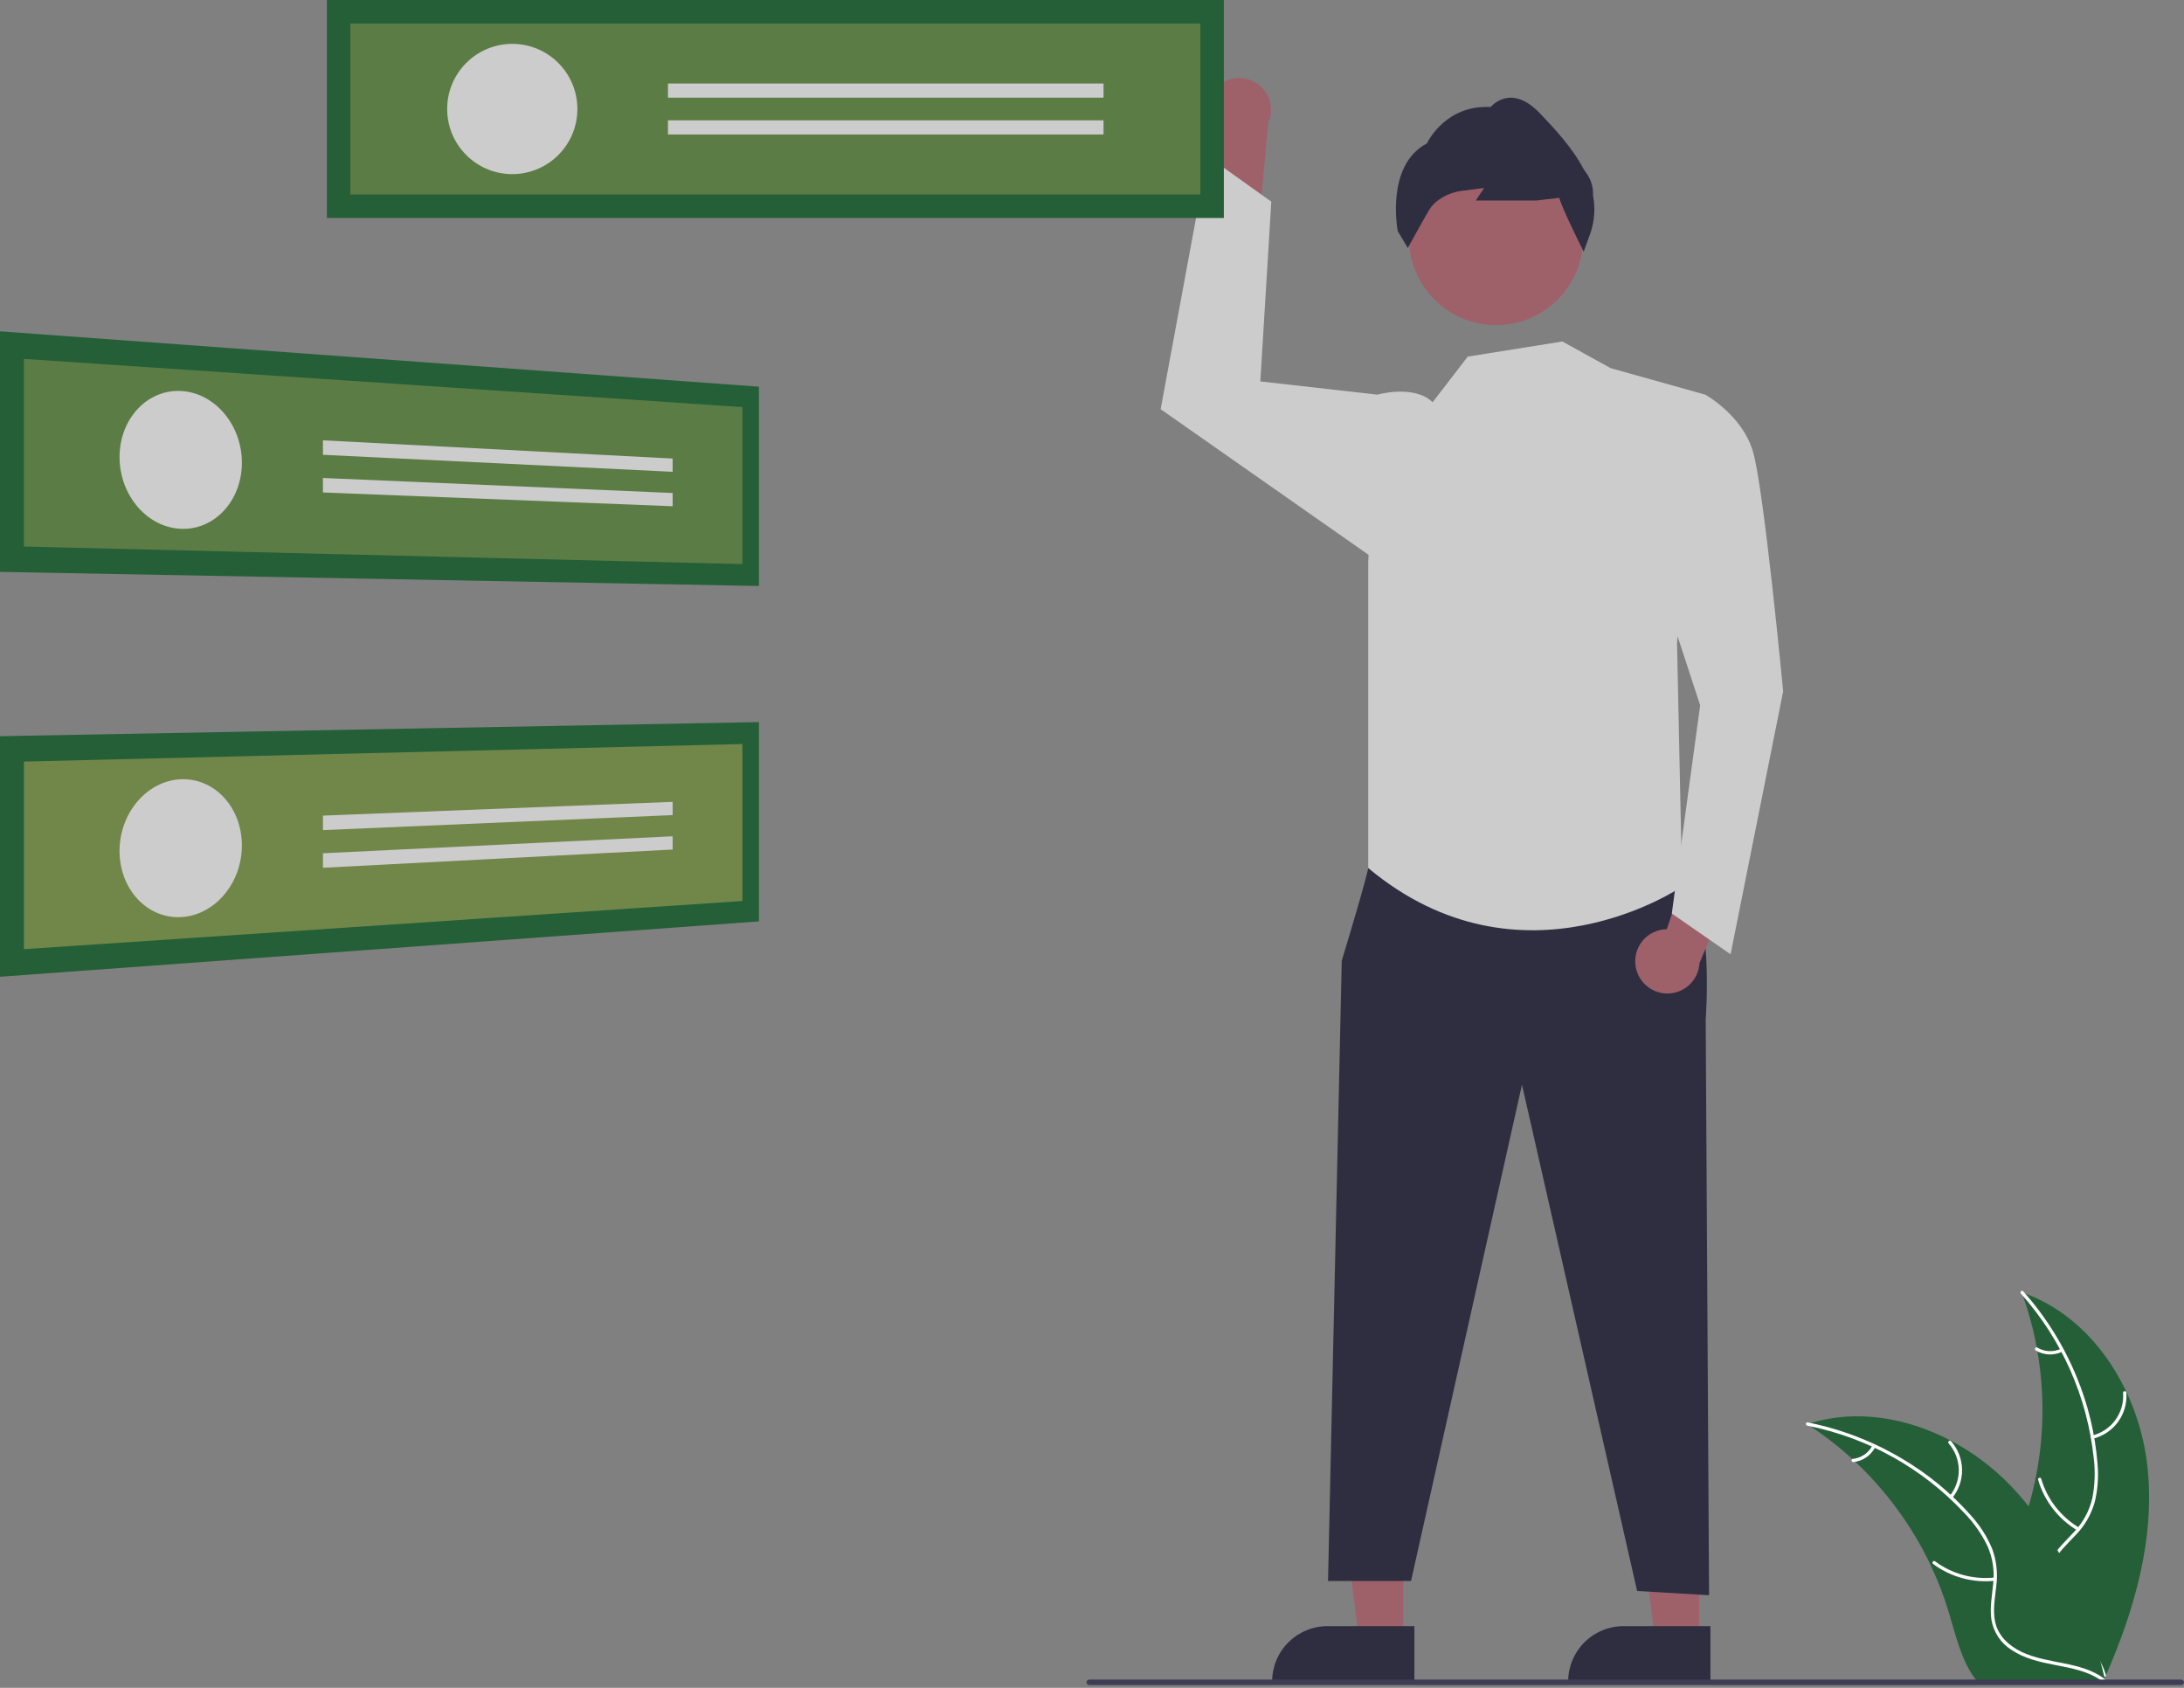<svg width="792" height="612" viewBox="0 0 792 612" fill="none" xmlns="http://www.w3.org/2000/svg">
<rect x="0" y="0" width="792" height="612" fill="#808080" stroke="none"/>
<path d="M778.573 530.424C775.245 503.658 758.656 477.285 733.129 468.574C743.196 496.125 743.194 526.348 733.123 553.897C729.2 564.507 723.733 575.9 727.422 586.594C729.718 593.248 735.334 598.338 741.612 601.521C747.89 604.705 754.857 606.222 761.737 607.709L763.091 608.828C774.013 584.166 781.902 557.191 778.573 530.424Z" fill="#255F38"/>
<path d="M732.876 469.081C747.742 485.737 756.981 506.655 759.282 528.862C759.862 533.634 759.687 538.467 758.762 543.184C757.712 547.75 755.459 551.952 752.237 555.353C749.296 558.584 745.913 561.549 743.809 565.438C742.761 567.446 742.15 569.652 742.015 571.912C741.88 574.172 742.224 576.435 743.024 578.552C744.882 583.881 748.544 588.225 752.272 592.348C756.412 596.925 760.785 601.615 762.544 607.684C762.758 608.419 763.886 608.045 763.673 607.311C760.612 596.752 750.362 590.754 745.474 581.244C743.193 576.806 742.235 571.654 744.374 566.97C746.244 562.874 749.729 559.813 752.735 556.567C755.927 553.296 758.27 549.293 759.558 544.907C760.721 540.252 761.082 535.433 760.627 530.657C759.776 519.888 757.236 509.32 753.101 499.34C748.445 487.924 741.871 477.388 733.663 468.189C733.154 467.62 732.371 468.515 732.876 469.081Z" fill="white"/>
<path d="M758.963 521.667C762.636 520.775 765.873 518.607 768.095 515.549C770.317 512.491 771.38 508.742 771.093 504.973C771.033 504.211 769.845 504.269 769.906 505.032C770.179 508.542 769.189 512.033 767.114 514.877C765.039 517.72 762.015 519.728 758.59 520.538C757.846 520.715 758.223 521.843 758.963 521.667Z" fill="white"/>
<path d="M753.943 553.911C747.308 549.95 742.411 543.633 740.226 536.221C740.011 535.486 738.882 535.86 739.098 536.593C741.385 544.302 746.495 550.866 753.408 554.973C754.068 555.364 754.599 554.3 753.943 553.911Z" fill="white"/>
<path d="M747.342 489.05C745.993 489.692 744.505 489.988 743.013 489.912C741.521 489.836 740.071 489.391 738.793 488.616C738.139 488.217 737.609 489.282 738.259 489.678C739.674 490.527 741.276 491.017 742.924 491.104C744.573 491.192 746.217 490.874 747.715 490.179C747.861 490.126 747.982 490.018 748.052 489.879C748.123 489.739 748.137 489.578 748.093 489.428C748.043 489.279 747.936 489.156 747.795 489.085C747.655 489.014 747.492 489.002 747.342 489.05Z" fill="white"/>
<path d="M655.318 516.383C655.72 516.644 656.121 516.905 656.523 517.176C661.899 520.711 666.979 524.677 671.712 529.035C672.084 529.366 672.455 529.707 672.816 530.048C684.109 540.669 693.332 553.294 700.016 567.281C702.67 572.85 704.898 578.612 706.678 584.518C709.136 592.675 711.153 601.715 716.019 608.387C716.519 609.089 717.062 609.759 717.644 610.394H761.62C761.72 610.344 761.82 610.304 761.921 610.253L763.676 610.334C763.606 610.023 763.526 609.702 763.456 609.391C763.415 609.21 763.365 609.029 763.325 608.849C763.295 608.728 763.265 608.608 763.245 608.498C763.235 608.457 763.225 608.417 763.215 608.387C763.195 608.277 763.165 608.177 763.144 608.076C762.703 606.28 762.248 604.484 761.78 602.688C761.78 602.678 761.78 602.678 761.77 602.668C758.168 588.993 753.392 575.499 746.721 563.158C746.52 562.787 746.319 562.405 746.098 562.034C743.06 556.488 739.574 551.2 735.674 546.222C733.53 543.503 731.249 540.894 728.841 538.406C722.607 531.988 715.402 526.592 707.491 522.413C691.718 514.086 673.458 510.895 656.602 515.982C656.171 516.112 655.749 516.243 655.318 516.383Z" fill="#255F38"/>
<path d="M655.416 516.941C677.314 521.291 697.285 532.429 712.493 548.775C715.829 552.236 718.599 556.201 720.7 560.524C722.611 564.801 723.342 569.513 722.817 574.168C722.414 578.519 721.498 582.922 722.16 587.295C722.532 589.529 723.372 591.658 724.625 593.544C725.877 595.43 727.514 597.03 729.429 598.239C734.12 601.375 739.659 602.638 745.119 603.685C751.18 604.848 757.495 605.959 762.554 609.746C763.167 610.204 763.842 609.226 763.23 608.768C754.429 602.181 742.634 603.563 733.005 598.913C728.512 596.743 724.646 593.206 723.533 588.178C722.559 583.782 723.5 579.24 723.946 574.838C724.525 570.304 723.985 565.697 722.373 561.42C720.499 557.004 717.886 552.938 714.648 549.399C707.484 541.313 699.093 534.404 689.783 528.925C679.193 522.613 667.6 518.159 655.508 515.756C654.759 515.608 654.673 516.794 655.416 516.941Z" fill="white"/>
<path d="M707.907 543.224C710.303 540.3 711.582 536.619 711.515 532.84C711.448 529.06 710.04 525.428 707.542 522.591C707.035 522.018 706.121 522.78 706.63 523.353C708.961 525.991 710.272 529.375 710.327 532.894C710.382 536.414 709.177 539.837 706.93 542.547C706.442 543.136 707.422 543.809 707.907 543.224Z" fill="white"/>
<path d="M723.313 571.989C715.63 572.82 707.916 570.726 701.71 566.122C701.095 565.666 700.419 566.644 701.033 567.1C707.501 571.878 715.532 574.041 723.525 573.158C724.287 573.074 724.07 571.905 723.313 571.989Z" fill="white"/>
<path d="M678.992 524.176C678.3 525.5 677.291 526.632 676.054 527.47C674.817 528.308 673.391 528.825 671.905 528.976C671.142 529.051 671.36 530.22 672.117 530.146C673.759 529.972 675.332 529.398 676.701 528.475C678.07 527.553 679.192 526.309 679.969 524.853C680.054 524.721 680.085 524.563 680.057 524.409C680.03 524.256 679.944 524.119 679.819 524.026C679.689 523.937 679.529 523.902 679.374 523.931C679.219 523.959 679.082 524.047 678.992 524.176Z" fill="white"/>
<path d="M440.158 32.709C439.098 34.032 438.341 35.57 437.94 37.217C437.538 38.863 437.503 40.577 437.836 42.239C438.169 43.901 438.863 45.469 439.867 46.834C440.872 48.198 442.164 49.326 443.652 50.138L436.873 90.77L456.439 82.087L459.877 44.833C461.074 42.243 461.28 39.304 460.456 36.572C459.631 33.841 457.833 31.507 455.402 30.013C452.972 28.518 450.077 27.967 447.268 28.464C444.458 28.961 441.929 30.472 440.158 32.709Z" fill="#9E616A"/>
<path d="M616.184 594.85L600.185 594.849L592.574 533.139L616.187 533.14L616.184 594.85Z" fill="#9E616A"/>
<path d="M620.265 610.358L568.678 610.356V609.704C568.678 604.379 570.794 599.272 574.559 595.506C578.325 591.741 583.432 589.625 588.757 589.625H588.758L620.266 589.626L620.265 610.358Z" fill="#2F2E41"/>
<path d="M508.829 594.85L492.83 594.849L485.219 533.139L508.832 533.14L508.829 594.85Z" fill="#9E616A"/>
<path d="M512.909 610.358L461.322 610.356V609.704C461.323 604.379 463.438 599.272 467.204 595.506C470.969 591.741 476.076 589.625 481.401 589.625H481.403L512.91 589.626L512.909 610.358Z" fill="#2F2E41"/>
<path d="M502.16 306.891L496.18 314.756C496.18 314.756 495.638 318.429 486.567 348.352L481.592 573.271H511.691L551.924 393.31L593.681 576.882L619.773 578.421L618.546 369.772C618.546 369.772 621.842 326.847 610.16 318.876C598.478 310.904 502.16 306.891 502.16 306.891Z" fill="#2F2E41"/>
<path d="M542.524 117.883C559.968 117.883 574.109 103.742 574.109 86.298C574.109 68.854 559.968 54.713 542.524 54.713C525.08 54.713 510.939 68.854 510.939 86.298C510.939 103.742 525.08 117.883 542.524 117.883Z" fill="#9E616A"/>
<path d="M574.3 91.244L573.779 90.201C572.972 88.587 566.293 75.176 565.455 71.727L557.05 72.716L535.162 72.719L538.203 68.157L530.163 69.206C527.223 69.564 524.413 70.623 521.969 72.295C520.47 73.291 519.202 74.598 518.252 76.127C515.38 81.045 510.992 89.091 510.948 89.171L510.528 89.941L506.881 83.807C506.834 83.569 502.314 59.997 517.439 52.003C518.219 50.419 524.866 37.957 540.576 38.798C542.303 36.829 544.735 35.62 547.347 35.432C550.935 35.245 554.659 37.129 558.399 41.057C563.367 46.273 570.172 53.417 574.287 61.349L575.422 62.968C577.035 65.286 577.834 68.074 577.693 70.894C578.567 75.395 578.257 80.046 576.792 84.391L574.3 91.244Z" fill="#2F2E41"/>
<path d="M566.591 123.826L584.068 133.486L618.4 143.099L608.152 232.941L610.016 321.439C610.016 321.439 551.903 361.249 496.18 314.756V203.363L499.476 143.099C499.476 143.099 512.811 139.311 519.525 145.845L532.259 129.304L566.591 123.826Z" fill="#CCCCCC"/>
<path d="M507.176 151.377L499.475 143.099L457.041 138.292L461.023 73.118L437.888 56.613L420.891 148.367L499.408 203.363L507.176 151.377Z" fill="#CCCCCC"/>
<path d="M593.194 350.683C592.878 349.018 592.93 347.304 593.348 345.661C593.765 344.019 594.538 342.488 595.611 341.177C596.685 339.865 598.032 338.805 599.56 338.071C601.087 337.336 602.757 336.946 604.452 336.927L617.516 297.859L630.727 314.703L616.295 349.22C616.139 352.069 614.942 354.762 612.933 356.788C610.924 358.814 608.242 360.032 605.394 360.212C602.547 360.393 599.732 359.522 597.483 357.766C595.235 356.009 593.709 353.489 593.194 350.683Z" fill="#9E616A"/>
<path d="M605.502 153.383L618.4 143.099C618.4 143.099 631.588 150.373 635.601 163.416C639.614 176.459 646.638 250.705 646.638 250.705L627.575 346.02L606.256 331.235L616.538 255.721L598.479 200.539L605.502 153.383Z" fill="#CCCCCC"/>
<path d="M443.813 0H118.535V79.043H443.813V0Z" fill="#255F38"/>
<path d="M127.068 70.509H435.277V8.535H127.068V70.509Z" fill="#E5C466" fill-opacity="0.29"/>
<path d="M185.773 63.132C198.812 63.132 209.383 52.561 209.383 39.522C209.383 26.482 198.812 15.911 185.773 15.911C172.733 15.911 162.162 26.482 162.162 39.522C162.162 52.561 172.733 63.132 185.773 63.132Z" fill="#CCCCCC"/>
<path d="M400.184 30.283H242.232V35.416H400.184V30.283Z" fill="#CCCCCC"/>
<path d="M400.184 43.628H242.232V48.761H400.184V43.628Z" fill="#CCCCCC"/>
<path d="M0 120.139L275.224 140.214V212.477L0 207.366V120.139Z" fill="#255F38"/>
<path d="M8.67 198.161L269.215 204.533V147.613L8.67 130.139V198.161Z" fill="#E5C466" fill-opacity="0.29"/>
<path d="M65.855 141.78C68.863 141.974 71.792 142.822 74.438 144.265C77.093 145.716 79.447 147.658 81.377 149.987C83.383 152.397 84.954 155.138 86.019 158.086C87.144 161.188 87.718 164.463 87.715 167.763C87.727 171.012 87.153 174.237 86.019 177.283C84.969 180.112 83.394 182.717 81.377 184.962C79.441 187.119 77.078 188.852 74.438 190.049C71.743 191.259 68.808 191.841 65.855 191.748C62.832 191.653 59.868 190.891 57.174 189.518C54.445 188.123 52.013 186.211 50.012 183.888C47.914 181.46 46.266 178.677 45.147 175.669C43.96 172.492 43.353 169.128 43.356 165.736C43.343 162.395 43.95 159.081 45.147 155.962C46.252 153.081 47.904 150.442 50.014 148.191C52.023 146.046 54.464 144.351 57.175 143.217C59.921 142.082 62.89 141.59 65.855 141.78Z" fill="#CCCCCC"/>
<path d="M117.115 159.66L243.923 166.268V171.071L117.115 164.91V159.66Z" fill="#CCCCCC"/>
<path d="M117.115 173.312L243.923 178.756V183.559L117.115 178.563V173.312Z" fill="#CCCCCC"/>
<path d="M0 266.937L275.224 261.827V334.09L0 354.166V266.937Z" fill="#255F38"/>
<path d="M8.67 344.165L269.215 326.691V269.776L8.67 276.149V344.165Z" fill="#E5C466" fill-opacity="0.4"/>
<path d="M43.374 307.417C43.508 304.028 44.25 300.69 45.566 297.564C46.801 294.619 48.557 291.92 50.749 289.597C52.836 287.377 55.339 285.589 58.114 284.334C60.859 283.098 63.845 282.487 66.855 282.547C69.809 282.607 72.71 283.338 75.341 284.684C77.927 286.019 80.212 287.87 82.053 290.124C83.973 292.472 85.439 295.156 86.376 298.041C87.384 301.141 87.829 304.397 87.689 307.654C87.562 310.95 86.86 314.199 85.614 317.254C84.436 320.149 82.758 322.816 80.658 325.132C78.641 327.366 76.213 329.191 73.507 330.509C70.805 331.82 67.846 332.52 64.843 332.559C61.869 332.595 58.926 331.949 56.24 330.671C53.579 329.394 51.215 327.572 49.302 325.324C47.289 322.962 45.749 320.235 44.764 317.293C43.698 314.114 43.226 310.766 43.374 307.417Z" fill="#CCCCCC"/>
<path d="M117.115 295.742L243.923 290.746V295.549L117.115 300.993V295.742Z" fill="#CCCCCC"/>
<path d="M117.115 309.393L243.923 303.233V308.036L117.115 314.645V309.393Z" fill="#CCCCCC"/>
<path d="M790.961 611H395.039C394.764 611 394.499 610.895 394.304 610.707C394.109 610.52 394 610.265 394 610C394 609.735 394.109 609.48 394.304 609.293C394.499 609.105 394.764 609 395.039 609H790.961C791.236 609 791.501 609.105 791.696 609.293C791.891 609.48 792 609.735 792 610C792 610.265 791.891 610.52 791.696 610.707C791.501 610.895 791.236 611 790.961 611Z" fill="#3F3D56"/>
</svg>
